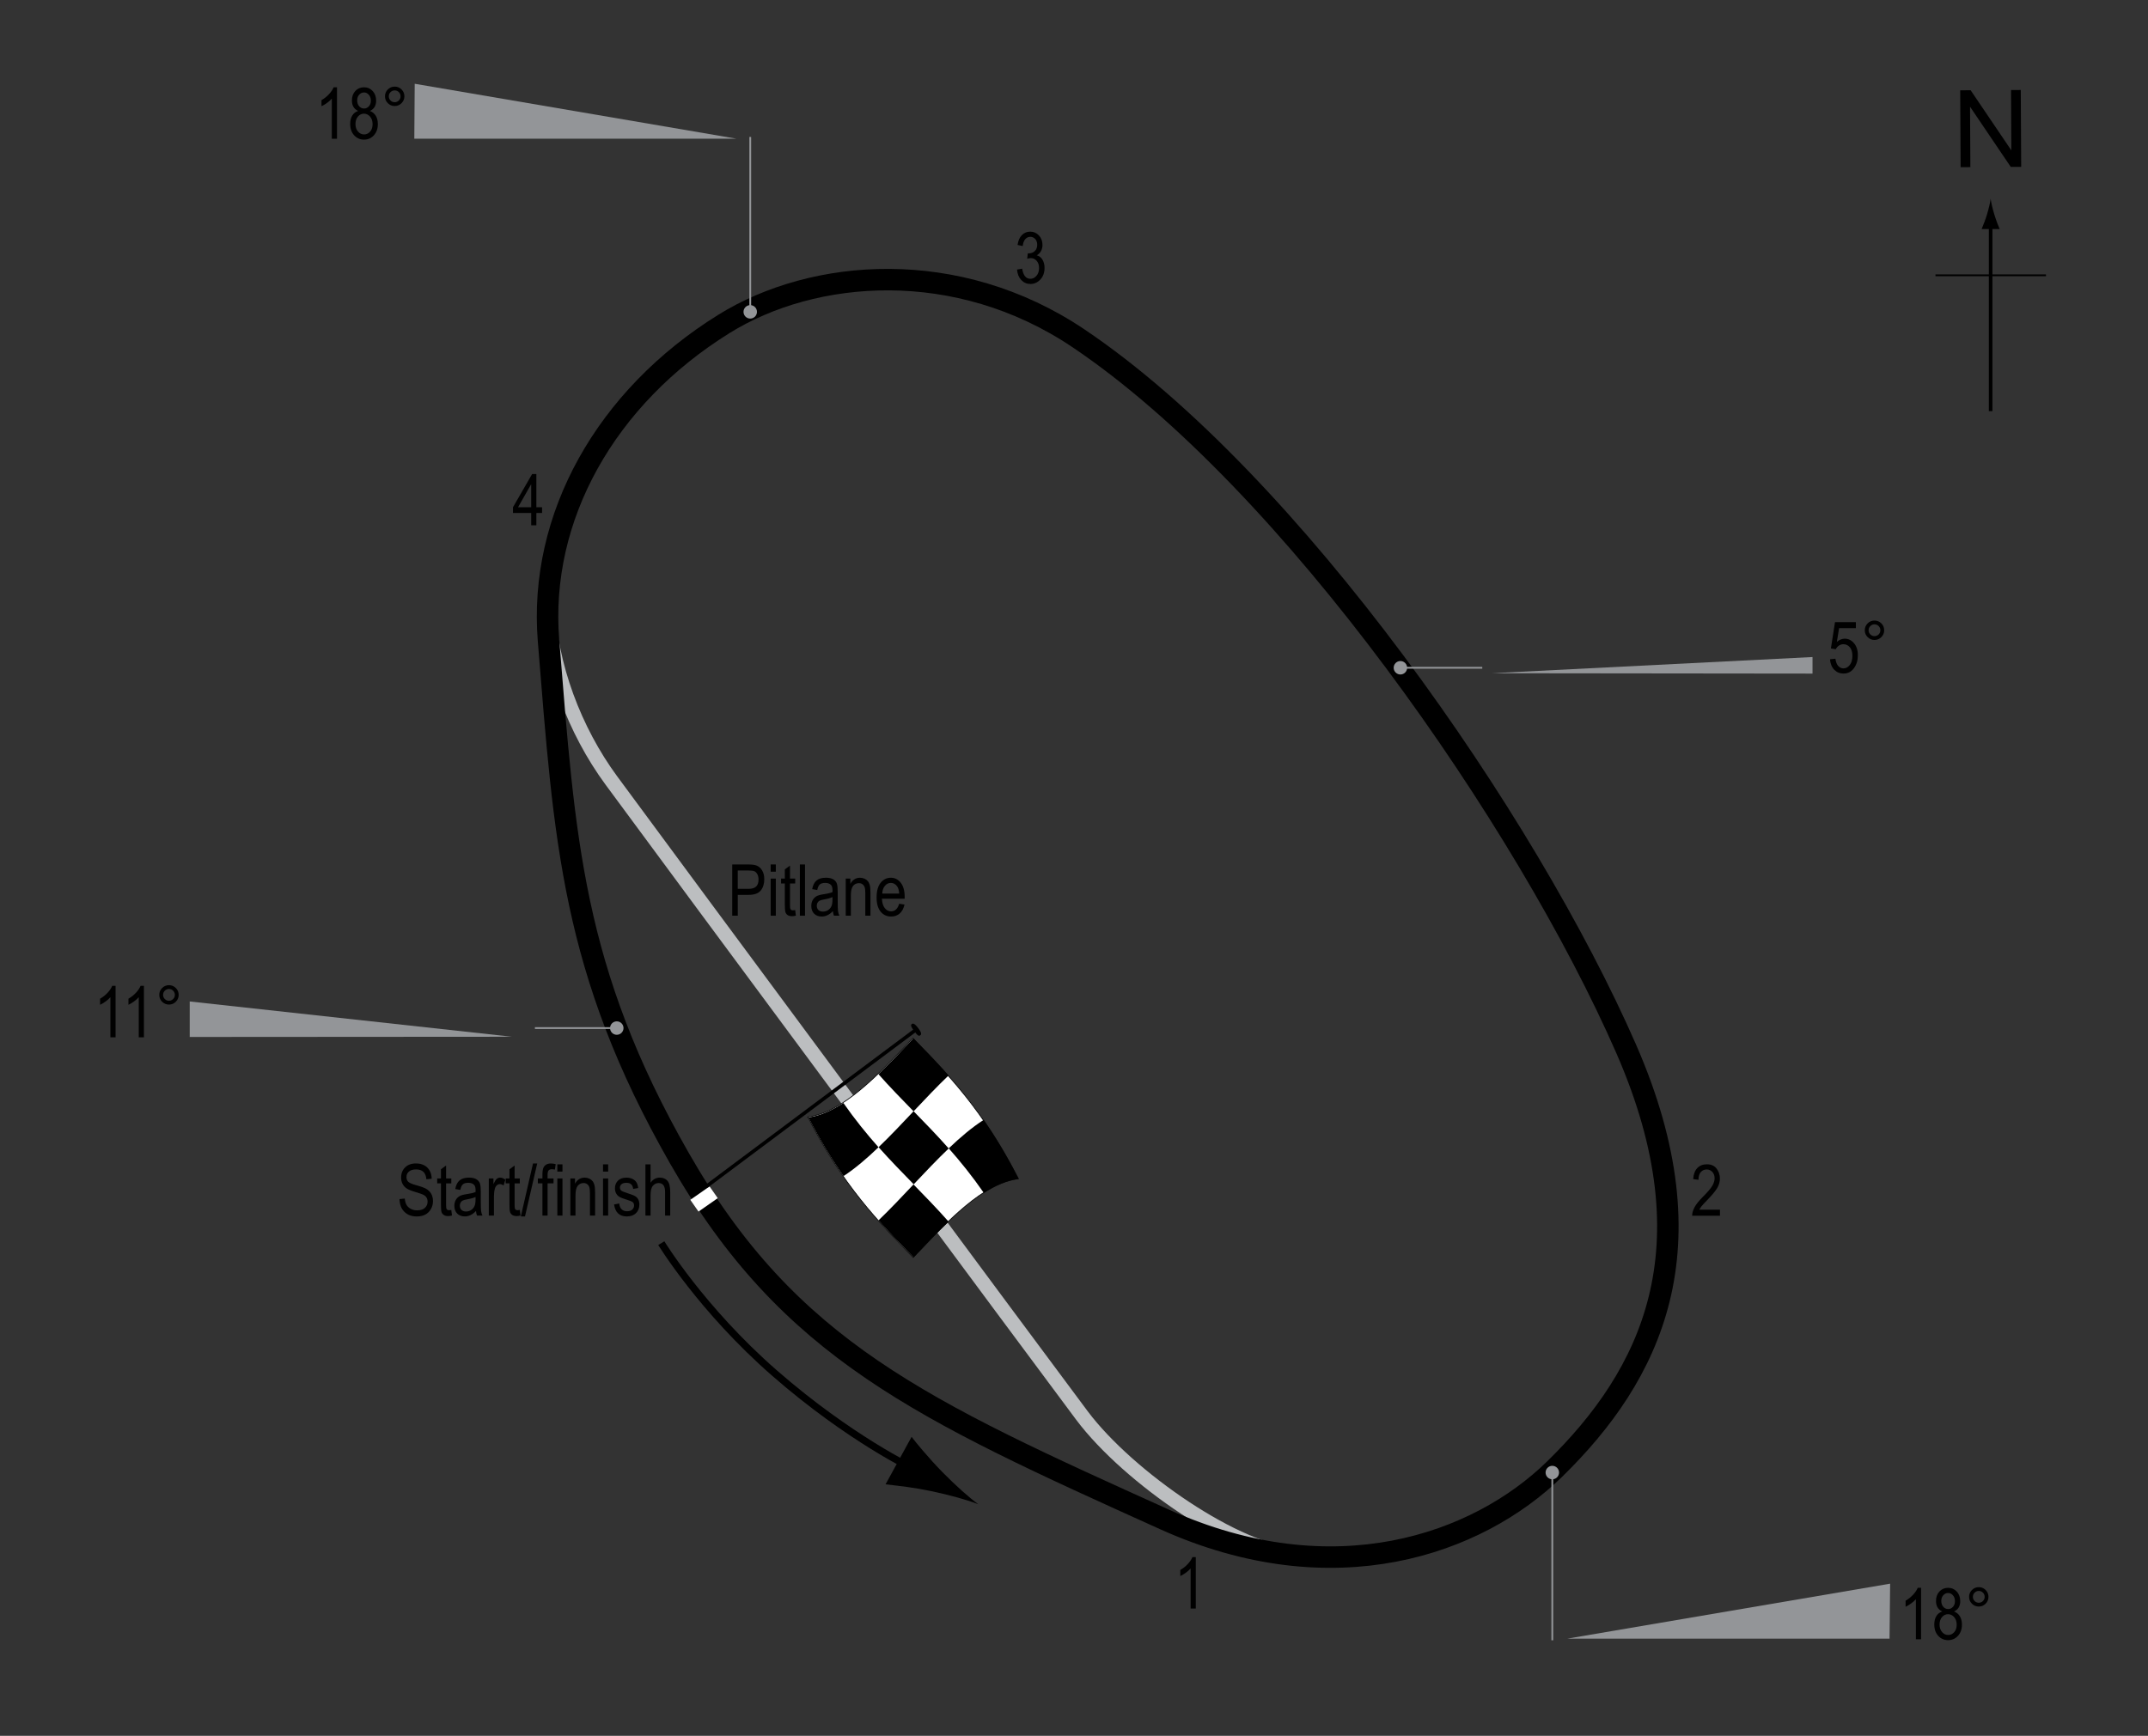<?xml version="1.0" encoding="utf-8"?>
<!-- Generator: Adobe Illustrator 14.0.0, SVG Export Plug-In . SVG Version: 6.00 Build 43363)  -->
<!DOCTYPE svg PUBLIC "-//W3C//DTD SVG 1.1//EN" "http://www.w3.org/Graphics/SVG/1.1/DTD/svg11.dtd">
<svg version="1.1" xmlns="http://www.w3.org/2000/svg" xmlns:xlink="http://www.w3.org/1999/xlink" x="0px" y="0px" width="300px"
	 height="242.5px" viewBox="0 0 300 242.5" enable-background="new 0 0 300 242.5" xml:space="preserve">
<rect x="0" y="0" width="300" height="242.5" fill="#333333" stroke="none"/>
<g id="Pitlane">
	<path fill="none" stroke="#BCBEC0" stroke-width="2" d="M76.527,84.417c0.25,8.5,3.75,17.667,8.833,24.583
		c8.617,11.726,60.28,81.457,65.75,88.75c6.5,8.667,21.917,19.264,30.167,19.5"/>
</g>
<g id="Circuit">
	<path fill="none" stroke="#000000" stroke-width="3" d="M150.61,47.25c29.75,20,62.592,67.459,76.5,99.25
		c12.25,28,3.407,45.654-10,58.75c-10.75,10.5-30.836,17.692-54.5,7c-33.75-15.25-52.385-23.611-67.75-50.5
		c-15-26.25-16-44.5-18.25-72.25c-1.399-17.259,8-34,24.5-44.25C113.646,37.462,133.692,35.876,150.61,47.25z"/>
</g>
<g id="Startline">
	<line fill="none" stroke="#FFFFFF" stroke-width="2" x1="96.985" y1="168.438" x2="99.672" y2="166.563"/>
</g>
<g id="Flag_x2C__North">
	<g>
		<g>
			<path fill="#FFFFFF" stroke="#000000" stroke-width="0.1" d="M127.538,175.668c-4.903-5.024-9.806-10.045-14.709-19.625
				c4.889-0.642,9.778-5.816,14.667-11c4.903,5.025,9.807,10.04,14.71,19.607C137.316,165.305,132.427,170.485,127.538,175.668z"/>
			<path d="M127.593,155.253c-1.634-1.675-3.269-3.348-4.903-5.188c1.63-1.564,3.259-3.294,4.889-5.022
				c1.634,1.675,3.269,3.352,4.903,5.2C130.853,151.8,129.223,153.525,127.593,155.253z"/>
			<path d="M117.81,164.301c-1.635-2.339-3.27-5.013-4.905-8.191c1.629-0.23,3.259-0.96,4.889-2.024
				c1.634,2.341,3.269,4.348,4.903,6.188C121.068,161.837,119.439,163.235,117.81,164.301z"/>
			<path d="M127.611,165.447c-1.635-1.675-3.27-3.347-4.904-5.185c1.63-1.565,3.26-3.295,4.89-5.023
				c1.634,1.675,3.269,3.352,4.903,5.201C130.871,161.995,129.241,163.72,127.611,165.447z"/>
			<path d="M127.599,175.676c-1.635-1.675-3.27-3.348-4.905-5.188c1.63-1.564,3.259-3.293,4.889-5.021
				c1.635,1.675,3.27,3.352,4.905,5.2C130.858,172.222,129.229,173.948,127.599,175.676z"/>
			<path d="M137.41,166.655c-1.635-2.361-3.27-4.382-4.905-6.231c1.629-1.554,3.259-2.937,4.889-3.982
				c1.634,2.359,3.268,5.058,4.902,8.266C140.667,164.907,139.039,165.612,137.41,166.655z"/>
		</g>
	</g>
	<line fill="#FFFFFF" stroke="#000000" stroke-width="0.5" x1="128.136" y1="143.697" x2="98.692" y2="165.714"/>
	<path d="M128.525,144.635c-0.156,0.116-0.31,0.134-0.838-0.573c-0.525-0.706-0.497-0.886-0.342-1.004
		c0.158-0.115,0.378-0.123,0.905,0.584C128.777,144.347,128.682,144.519,128.525,144.635z"/>
	<g>
		<path fill="none" stroke="#000000" d="M92.36,173.667c0,0,5.657,9.283,15.833,18.167c10.5,9.167,19.529,13.436,19.529,13.436"/>
		<path d="M130.091,208.318c-2.533-0.533-4.278-0.703-6.407-0.958l3.634-6.635c0.462,0.637,2.444,3.036,4.258,4.882
			c1.944,1.978,3.792,3.617,5.065,4.538C135.179,209.568,132.804,208.891,130.091,208.318z"/>
	</g>
	<g>
		<g>
			<g>
				<line fill="none" stroke="#000000" stroke-width="0.5" x1="278.022" y1="57.436" x2="278.022" y2="31.152"/>
				<path d="M277.51,29.972c-0.25,0.827-0.48,1.364-0.746,2.027h2.521c-0.112-0.237-0.496-1.2-0.745-2.027
					c-0.268-0.885-0.45-1.687-0.516-2.207C277.959,28.285,277.777,29.087,277.51,29.972z"/>
			</g>
		</g>
	</g>
	<line fill="none" stroke="#000000" stroke-width="0.25" x1="270.317" y1="38.461" x2="285.752" y2="38.461"/>
	<g>
		<path d="M273.829,23.353l-0.058-10.737l1.458-0.008l5.684,8.4l-0.045-8.43l1.363-0.007l0.057,10.737l-1.457,0.008l-5.686-8.407
			l0.045,8.438L273.829,23.353z"/>
	</g>
</g>
<g id="Labels">
	<g>
		<path d="M102.265,127.924v-7.158h2.212c0.521,0,0.905,0.045,1.152,0.137c0.339,0.124,0.608,0.353,0.811,0.688
			s0.303,0.747,0.303,1.235c0,0.645-0.164,1.17-0.493,1.577s-0.896,0.61-1.704,0.61h-1.504v2.91H102.265z M103.041,124.169h1.519
			c0.479,0,0.828-0.108,1.05-0.325s0.332-0.543,0.332-0.979c0-0.283-0.055-0.526-0.164-0.728c-0.108-0.202-0.24-0.34-0.395-0.415
			c-0.155-0.075-0.435-0.112-0.838-0.112h-1.504V124.169z"/>
		<path d="M107.636,121.776v-1.011h0.718v1.011H107.636z M107.636,127.924v-5.186h0.718v5.186H107.636z"/>
		<path d="M111.059,127.138l0.098,0.776c-0.198,0.052-0.378,0.078-0.537,0.078c-0.251,0-0.452-0.05-0.605-0.149
			s-0.258-0.235-0.314-0.408c-0.058-0.172-0.086-0.516-0.086-1.03v-2.983h-0.527v-0.684h0.527v-1.284l0.718-0.527v1.812h0.728v0.684
			h-0.728v3.032c0,0.28,0.021,0.46,0.063,0.542c0.062,0.117,0.178,0.176,0.347,0.176
			C110.822,127.172,110.929,127.161,111.059,127.138z"/>
		<path d="M111.713,127.924v-7.158h0.718v7.158H111.713z"/>
		<path d="M116.327,127.284c-0.241,0.25-0.491,0.439-0.752,0.566s-0.53,0.19-0.811,0.19c-0.442,0-0.796-0.133-1.06-0.4
			s-0.396-0.626-0.396-1.079c0-0.299,0.062-0.565,0.186-0.796s0.293-0.412,0.508-0.542s0.54-0.226,0.977-0.288
			c0.586-0.086,1.016-0.188,1.289-0.308l0.005-0.225c0-0.355-0.063-0.604-0.19-0.747c-0.179-0.208-0.454-0.313-0.825-0.313
			c-0.335,0-0.586,0.069-0.752,0.208s-0.288,0.4-0.366,0.783l-0.708-0.117c0.101-0.557,0.305-0.962,0.613-1.216
			c0.307-0.254,0.747-0.381,1.32-0.381c0.446,0,0.796,0.084,1.05,0.251s0.414,0.375,0.481,0.623c0.066,0.248,0.1,0.609,0.1,1.084
			v1.172c0,0.82,0.016,1.337,0.047,1.55c0.03,0.213,0.092,0.421,0.183,0.623h-0.752C116.398,127.745,116.35,127.532,116.327,127.284
			z M116.269,125.321c-0.264,0.13-0.656,0.241-1.177,0.332c-0.303,0.052-0.515,0.111-0.635,0.178s-0.214,0.161-0.281,0.283
			c-0.066,0.122-0.1,0.263-0.1,0.422c0,0.248,0.076,0.445,0.229,0.593s0.364,0.222,0.635,0.222c0.257,0,0.491-0.067,0.7-0.2
			c0.211-0.133,0.367-0.312,0.472-0.535s0.156-0.548,0.156-0.974V125.321z"/>
		<path d="M118.119,127.924v-5.186h0.649v0.732c0.156-0.285,0.347-0.498,0.572-0.638c0.227-0.141,0.485-0.211,0.778-0.211
			c0.227,0,0.438,0.045,0.631,0.134s0.35,0.207,0.468,0.352c0.119,0.145,0.207,0.333,0.266,0.564s0.088,0.586,0.088,1.064v3.188
			h-0.718v-3.158c0-0.381-0.032-0.66-0.098-0.836c-0.065-0.176-0.167-0.312-0.305-0.408c-0.139-0.096-0.299-0.144-0.481-0.144
			c-0.345,0-0.62,0.129-0.825,0.386s-0.308,0.699-0.308,1.325v2.835H118.119z"/>
		<path d="M125.585,126.254l0.742,0.112c-0.124,0.553-0.348,0.971-0.671,1.252c-0.324,0.282-0.726,0.422-1.204,0.422
			c-0.603,0-1.09-0.229-1.462-0.686c-0.373-0.458-0.56-1.117-0.56-1.98c0-0.895,0.188-1.578,0.563-2.048
			c0.377-0.47,0.853-0.706,1.429-0.706c0.55,0,1.009,0.231,1.377,0.693s0.552,1.131,0.552,2.007l-0.005,0.234h-3.174
			c0.029,0.583,0.164,1.022,0.405,1.318s0.534,0.444,0.879,0.444C124.997,127.318,125.373,126.963,125.585,126.254z
			 M123.217,124.833h2.373c-0.032-0.449-0.129-0.785-0.288-1.006c-0.231-0.322-0.525-0.483-0.884-0.483
			c-0.322,0-0.598,0.134-0.825,0.403S123.239,124.377,123.217,124.833z"/>
	</g>
	<g>
		<path d="M55.798,167.514l0.732-0.078c0.039,0.394,0.128,0.701,0.266,0.92c0.139,0.22,0.337,0.396,0.594,0.53s0.547,0.2,0.869,0.2
			c0.462,0,0.821-0.113,1.076-0.338c0.256-0.226,0.384-0.519,0.384-0.88c0-0.211-0.046-0.396-0.14-0.553
			c-0.092-0.158-0.232-0.287-0.42-0.388c-0.187-0.101-0.591-0.243-1.213-0.427c-0.554-0.165-0.947-0.33-1.182-0.496
			s-0.417-0.377-0.547-0.632s-0.195-0.544-0.195-0.867c0-0.58,0.188-1.053,0.562-1.421s0.879-0.552,1.514-0.552
			c0.437,0,0.817,0.086,1.146,0.259c0.326,0.172,0.58,0.42,0.762,0.742c0.18,0.322,0.277,0.702,0.29,1.138l-0.747,0.068
			c-0.039-0.465-0.178-0.811-0.418-1.035c-0.238-0.225-0.575-0.337-1.008-0.337c-0.439,0-0.774,0.099-1.006,0.295
			s-0.347,0.452-0.347,0.764c0,0.29,0.085,0.514,0.254,0.674c0.169,0.159,0.55,0.321,1.143,0.484c0.579,0.16,0.985,0.299,1.22,0.417
			c0.358,0.183,0.628,0.423,0.811,0.721c0.183,0.298,0.274,0.653,0.274,1.066c0,0.41-0.096,0.783-0.288,1.119
			c-0.192,0.337-0.453,0.593-0.783,0.769c-0.331,0.175-0.729,0.263-1.194,0.263c-0.726,0-1.305-0.218-1.735-0.654
			C56.039,168.85,55.815,168.259,55.798,167.514z"/>
		<path d="M63.03,169.032l0.098,0.776c-0.198,0.052-0.378,0.078-0.537,0.078c-0.251,0-0.452-0.05-0.605-0.149
			s-0.258-0.235-0.315-0.408c-0.057-0.172-0.085-0.516-0.085-1.03v-2.983h-0.527v-0.684h0.527v-1.284l0.718-0.527v1.812h0.728v0.684
			h-0.728v3.032c0,0.28,0.021,0.46,0.063,0.542c0.062,0.117,0.178,0.176,0.347,0.176C62.793,169.066,62.9,169.055,63.03,169.032z"/>
		<path d="M66.477,169.179c-0.241,0.25-0.491,0.439-0.752,0.566s-0.53,0.19-0.811,0.19c-0.442,0-0.796-0.133-1.06-0.4
			s-0.396-0.626-0.396-1.079c0-0.299,0.062-0.565,0.186-0.796s0.293-0.412,0.508-0.542s0.54-0.226,0.977-0.288
			c0.586-0.086,1.016-0.188,1.289-0.308l0.005-0.225c0-0.355-0.063-0.604-0.19-0.747c-0.179-0.208-0.454-0.313-0.825-0.313
			c-0.335,0-0.586,0.069-0.752,0.208s-0.288,0.4-0.366,0.783l-0.708-0.117c0.101-0.557,0.305-0.962,0.613-1.216
			c0.307-0.254,0.747-0.381,1.32-0.381c0.446,0,0.796,0.084,1.05,0.251s0.414,0.375,0.481,0.623c0.066,0.248,0.1,0.609,0.1,1.084
			v1.172c0,0.82,0.016,1.337,0.047,1.55c0.03,0.213,0.092,0.421,0.183,0.623h-0.752C66.548,169.639,66.5,169.426,66.477,169.179z
			 M66.418,167.216c-0.264,0.13-0.656,0.241-1.177,0.332c-0.303,0.052-0.515,0.111-0.635,0.178s-0.214,0.161-0.281,0.283
			c-0.066,0.122-0.1,0.263-0.1,0.422c0,0.248,0.076,0.445,0.229,0.593s0.364,0.222,0.635,0.222c0.257,0,0.491-0.067,0.7-0.2
			c0.211-0.133,0.367-0.312,0.472-0.535s0.156-0.548,0.156-0.974V167.216z"/>
		<path d="M68.269,169.818v-5.186h0.649v0.786c0.166-0.365,0.318-0.606,0.456-0.725c0.139-0.119,0.294-0.178,0.467-0.178
			c0.241,0,0.486,0.094,0.737,0.283l-0.244,0.815c-0.179-0.127-0.354-0.19-0.522-0.19c-0.153,0-0.293,0.054-0.42,0.161
			s-0.217,0.257-0.269,0.449c-0.091,0.335-0.137,0.692-0.137,1.069v2.715H68.269z"/>
		<path d="M72.6,169.032l0.098,0.776c-0.198,0.052-0.378,0.078-0.537,0.078c-0.251,0-0.452-0.05-0.605-0.149
			s-0.258-0.235-0.315-0.408c-0.057-0.172-0.085-0.516-0.085-1.03v-2.983h-0.527v-0.684h0.527v-1.284l0.718-0.527v1.812H72.6v0.684
			h-0.728v3.032c0,0.28,0.021,0.46,0.063,0.542c0.062,0.117,0.178,0.176,0.347,0.176C72.364,169.066,72.47,169.055,72.6,169.032z"/>
		<path d="M72.743,169.936l1.7-7.397h0.586l-1.705,7.397H72.743z"/>
		<path d="M75.759,169.818v-4.502h-0.64v-0.684h0.64v-0.552c0-0.407,0.042-0.712,0.127-0.916s0.215-0.359,0.39-0.466
			s0.394-0.161,0.658-0.161c0.206,0,0.431,0.031,0.676,0.093l-0.107,0.762c-0.149-0.033-0.291-0.049-0.425-0.049
			c-0.215,0-0.369,0.056-0.461,0.168c-0.094,0.112-0.14,0.326-0.14,0.642v0.479h0.83v0.684h-0.83v4.502H75.759z"/>
		<path d="M77.839,163.671v-1.011h0.718v1.011H77.839z M77.839,169.818v-5.186h0.718v5.186H77.839z"/>
		<path d="M79.661,169.818v-5.186h0.649v0.732c0.156-0.285,0.347-0.498,0.572-0.638c0.227-0.141,0.485-0.211,0.778-0.211
			c0.227,0,0.438,0.045,0.631,0.134s0.35,0.207,0.468,0.352c0.119,0.145,0.207,0.333,0.266,0.564s0.088,0.586,0.088,1.064v3.188
			h-0.718v-3.158c0-0.381-0.032-0.66-0.098-0.836c-0.065-0.176-0.167-0.312-0.306-0.408c-0.138-0.096-0.298-0.144-0.48-0.144
			c-0.345,0-0.62,0.129-0.825,0.386s-0.308,0.699-0.308,1.325v2.835H79.661z"/>
		<path d="M84.221,163.671v-1.011h0.718v1.011H84.221z M84.221,169.818v-5.186h0.718v5.186H84.221z"/>
		<path d="M85.764,168.266l0.718-0.137c0.042,0.366,0.157,0.639,0.346,0.816c0.188,0.179,0.438,0.268,0.75,0.268
			c0.313,0,0.554-0.077,0.724-0.232c0.171-0.155,0.256-0.351,0.256-0.588c0-0.205-0.073-0.365-0.22-0.479
			c-0.101-0.078-0.345-0.176-0.732-0.293c-0.56-0.172-0.935-0.319-1.123-0.439s-0.335-0.282-0.439-0.483s-0.156-0.431-0.156-0.688
			c0-0.443,0.142-0.802,0.425-1.079s0.676-0.415,1.177-0.415c0.315,0,0.594,0.057,0.832,0.171c0.24,0.114,0.423,0.267,0.55,0.459
			s0.215,0.467,0.264,0.825l-0.703,0.117c-0.065-0.566-0.373-0.85-0.923-0.85c-0.313,0-0.545,0.063-0.698,0.187
			c-0.153,0.125-0.229,0.285-0.229,0.479c0,0.191,0.073,0.342,0.22,0.453c0.089,0.064,0.35,0.168,0.783,0.311
			c0.597,0.189,0.982,0.34,1.157,0.453s0.312,0.266,0.409,0.46c0.097,0.194,0.146,0.425,0.146,0.692
			c0,0.496-0.157,0.897-0.471,1.203c-0.314,0.307-0.743,0.46-1.287,0.46C86.518,169.936,85.927,169.379,85.764,168.266z"/>
		<path d="M90.144,169.818v-7.158h0.718v2.568c0.169-0.238,0.36-0.416,0.573-0.535c0.214-0.119,0.449-0.178,0.706-0.178
			c0.452,0,0.81,0.144,1.071,0.432c0.263,0.288,0.394,0.816,0.394,1.584v3.286h-0.718v-3.286c0-0.449-0.08-0.771-0.239-0.967
			s-0.379-0.293-0.659-0.293c-0.313,0-0.578,0.125-0.799,0.376c-0.219,0.25-0.329,0.695-0.329,1.333v2.837H90.144z"/>
	</g>
	<g>
		<path d="M167.009,224.716h-0.723v-5.601c-0.166,0.195-0.389,0.395-0.669,0.598s-0.537,0.357-0.771,0.461v-0.85
			c0.397-0.228,0.748-0.506,1.052-0.835c0.305-0.329,0.519-0.649,0.643-0.962h0.469V224.716z"/>
	</g>
	<g>
		<path d="M240.219,168.995v0.845h-3.883c-0.01-0.342,0.094-0.725,0.311-1.148c0.217-0.424,0.613-0.923,1.189-1.5
			c0.674-0.671,1.115-1.19,1.322-1.557c0.209-0.367,0.313-0.708,0.313-1.024c0-0.365-0.105-0.662-0.318-0.892
			c-0.215-0.23-0.477-0.345-0.789-0.345c-0.336,0-0.611,0.124-0.826,0.373c-0.215,0.248-0.322,0.604-0.322,1.068l-0.742-0.093
			c0.053-0.687,0.248-1.204,0.584-1.55c0.338-0.347,0.781-0.52,1.33-0.52c0.6,0,1.053,0.202,1.361,0.605
			c0.307,0.404,0.461,0.862,0.461,1.376c0,0.456-0.121,0.892-0.361,1.31c-0.242,0.418-0.699,0.976-1.373,1.673
			c-0.43,0.439-0.707,0.739-0.832,0.899s-0.227,0.319-0.305,0.479H240.219z"/>
	</g>
	<g>
		<path d="M142.045,37.654l0.718-0.117c0.15,0.941,0.53,1.411,1.14,1.411c0.33,0,0.615-0.139,0.856-0.418s0.362-0.64,0.362-1.083
			c0-0.417-0.11-0.753-0.332-1.008s-0.493-0.381-0.815-0.381c-0.137,0-0.306,0.033-0.508,0.098l0.083-0.771l0.112,0.01
			c0.356,0,0.646-0.109,0.868-0.327c0.222-0.217,0.333-0.508,0.333-0.872c0-0.334-0.093-0.603-0.279-0.806
			c-0.186-0.203-0.412-0.305-0.68-0.305c-0.277,0-0.512,0.106-0.703,0.32c-0.19,0.213-0.313,0.536-0.364,0.969l-0.718-0.156
			c0.091-0.612,0.296-1.074,0.615-1.387s0.705-0.469,1.157-0.469c0.476,0,0.879,0.176,1.211,0.527
			c0.332,0.352,0.498,0.794,0.498,1.328c0,0.325-0.07,0.613-0.211,0.863s-0.338,0.447-0.59,0.59
			c0.233,0.065,0.426,0.173,0.578,0.322c0.152,0.15,0.275,0.35,0.37,0.6c0.094,0.25,0.141,0.53,0.141,0.839
			c0,0.657-0.193,1.195-0.581,1.613s-0.852,0.627-1.392,0.627c-0.501,0-0.926-0.182-1.274-0.547S142.094,38.27,142.045,37.654z"/>
	</g>
	<g>
		<path d="M74.188,73.382v-1.714h-2.544v-0.806l2.676-4.639h0.591v4.639h0.796v0.806h-0.796v1.714H74.188z M74.188,70.862v-3.228
			l-1.834,3.228H74.188z"/>
	</g>
</g>
<g id="Banking">
	<g>
		<g>
			<line fill="none" stroke="#939598" stroke-width="0.25" x1="216.803" y1="229.149" x2="216.803" y2="205.716"/>
			<circle fill="#939598" cx="216.803" cy="205.716" r="0.94"/>
		</g>
	</g>
	<g>
		<g>
			<line fill="none" stroke="#939598" stroke-width="0.25" x1="207.02" y1="93.287" x2="195.587" y2="93.287"/>
			<circle fill="#939598" cx="195.587" cy="93.286" r="0.94"/>
		</g>
	</g>
	<g>
		<g>
			<line fill="none" stroke="#939598" stroke-width="0.25" x1="104.783" y1="19.132" x2="104.783" y2="43.565"/>
			<circle fill="#939598" cx="104.782" cy="43.565" r="0.94"/>
		</g>
	</g>
	<g>
		<g>
			<line fill="none" stroke="#939598" stroke-width="0.25" x1="74.709" y1="143.621" x2="86.143" y2="143.621"/>
			<circle fill="#939598" cx="86.143" cy="143.621" r="0.939"/>
		</g>
	</g>
	<polygon fill="#939598" points="208.292,94.051 253.145,94.101 253.145,91.788 	"/>
	<g>
		<path d="M255.586,92.098l0.757-0.078c0.059,0.456,0.191,0.795,0.397,1.018c0.207,0.223,0.447,0.334,0.721,0.334
			c0.342,0,0.637-0.157,0.884-0.472c0.247-0.315,0.371-0.744,0.371-1.289c0-0.512-0.12-0.909-0.358-1.191
			c-0.24-0.282-0.54-0.423-0.901-0.423c-0.218,0-0.423,0.061-0.612,0.184c-0.191,0.123-0.342,0.293-0.452,0.512l-0.679-0.108
			l0.571-3.678h2.915v0.84h-2.343l-0.313,1.926c0.348-0.301,0.718-0.452,1.108-0.452c0.491,0,0.919,0.209,1.281,0.628
			c0.363,0.419,0.545,0.983,0.545,1.694c0,0.701-0.182,1.301-0.544,1.801c-0.363,0.5-0.851,0.75-1.463,0.75
			c-0.508,0-0.937-0.177-1.287-0.53C255.834,93.212,255.635,92.723,255.586,92.098z"/>
		<path d="M260.445,88.045c0-0.375,0.133-0.693,0.397-0.957c0.266-0.264,0.584-0.396,0.955-0.396c0.378,0,0.698,0.132,0.962,0.396
			s0.396,0.583,0.396,0.957s-0.133,0.694-0.398,0.959c-0.265,0.265-0.585,0.398-0.959,0.398c-0.371,0-0.689-0.132-0.955-0.396
			C260.578,88.744,260.445,88.423,260.445,88.045z M260.977,88.045c0,0.228,0.08,0.422,0.242,0.583
			c0.16,0.161,0.355,0.242,0.583,0.242c0.225,0,0.417-0.081,0.579-0.242c0.16-0.161,0.241-0.355,0.241-0.583
			s-0.081-0.422-0.241-0.583c-0.162-0.161-0.354-0.242-0.579-0.242c-0.228,0-0.423,0.081-0.583,0.242
			C261.057,87.623,260.977,87.817,260.977,88.045z"/>
	</g>
	<polygon fill="#939598" points="71.508,144.834 26.497,144.864 26.497,139.906 	"/>
	<g>
		<path d="M16.141,144.911h-0.723v-5.601c-0.166,0.195-0.389,0.395-0.669,0.598s-0.537,0.357-0.771,0.461v-0.85
			c0.397-0.228,0.748-0.506,1.052-0.835c0.305-0.329,0.519-0.649,0.643-0.962h0.469V144.911z"/>
		<path d="M20.101,144.911h-0.723v-5.601c-0.166,0.195-0.389,0.395-0.669,0.598s-0.537,0.357-0.771,0.461v-0.85
			c0.397-0.228,0.748-0.506,1.053-0.835c0.304-0.329,0.518-0.649,0.642-0.962h0.469V144.911z"/>
		<path d="M22.245,138.983c0-0.375,0.133-0.693,0.398-0.957c0.265-0.264,0.583-0.396,0.954-0.396c0.378,0,0.698,0.132,0.962,0.396
			s0.396,0.583,0.396,0.957s-0.133,0.694-0.397,0.959c-0.266,0.265-0.586,0.398-0.96,0.398c-0.371,0-0.689-0.132-0.954-0.396
			C22.377,139.681,22.245,139.36,22.245,138.983z M22.777,138.983c0,0.228,0.081,0.422,0.241,0.583
			c0.162,0.161,0.356,0.242,0.584,0.242c0.225,0,0.418-0.081,0.578-0.242c0.162-0.161,0.242-0.355,0.242-0.583
			s-0.08-0.422-0.242-0.583c-0.16-0.161-0.354-0.242-0.578-0.242c-0.228,0-0.422,0.081-0.584,0.242
			C22.858,138.561,22.777,138.755,22.777,138.983z"/>
	</g>
	<polygon fill="#939598" points="218.902,228.919 263.902,228.919 263.985,221.239 	"/>
	<g>
		<path d="M268.307,229.006h-0.723v-5.601c-0.166,0.195-0.389,0.395-0.67,0.598c-0.279,0.204-0.537,0.357-0.771,0.461v-0.85
			c0.398-0.228,0.748-0.506,1.053-0.835s0.518-0.649,0.643-0.962h0.469V229.006z"/>
		<path d="M271.266,225.122c-0.289-0.13-0.506-0.316-0.654-0.559c-0.146-0.243-0.221-0.544-0.221-0.905
			c0-0.543,0.16-0.985,0.48-1.327c0.318-0.341,0.721-0.512,1.205-0.512c0.486,0,0.891,0.174,1.215,0.522
			c0.322,0.348,0.484,0.797,0.484,1.347c0,0.345-0.072,0.637-0.215,0.876c-0.145,0.239-0.359,0.425-0.65,0.559
			c0.355,0.14,0.629,0.366,0.818,0.679c0.191,0.313,0.285,0.7,0.285,1.163c0,0.639-0.184,1.159-0.553,1.561
			s-0.826,0.604-1.373,0.604c-0.553,0-1.014-0.201-1.383-0.604s-0.553-0.931-0.553-1.585c0-0.479,0.098-0.874,0.295-1.185
			C270.645,225.443,270.917,225.233,271.266,225.122z M270.889,226.941c0,0.439,0.119,0.793,0.354,1.062
			c0.236,0.269,0.518,0.403,0.846,0.403c0.332,0,0.613-0.13,0.844-0.391s0.346-0.609,0.346-1.045c0-0.439-0.119-0.793-0.355-1.062
			c-0.238-0.269-0.521-0.403-0.854-0.403c-0.328,0-0.607,0.133-0.836,0.4S270.889,226.518,270.889,226.941z M271.129,223.633
			c0,0.351,0.092,0.63,0.277,0.838c0.186,0.208,0.412,0.312,0.682,0.312c0.264,0,0.486-0.103,0.672-0.307s0.277-0.469,0.277-0.794
			c0-0.334-0.094-0.608-0.285-0.821c-0.189-0.213-0.414-0.319-0.674-0.319s-0.482,0.104-0.67,0.312
			C271.223,223.061,271.129,223.321,271.129,223.633z"/>
		<path d="M275.01,223.079c0-0.375,0.133-0.693,0.398-0.957s0.584-0.396,0.955-0.396c0.377,0,0.697,0.132,0.961,0.396
			s0.396,0.583,0.396,0.957s-0.133,0.694-0.398,0.959s-0.586,0.398-0.959,0.398c-0.371,0-0.689-0.132-0.955-0.396
			S275.01,223.456,275.01,223.079z M275.543,223.079c0,0.228,0.08,0.422,0.242,0.583c0.16,0.161,0.355,0.242,0.582,0.242
			c0.225,0,0.418-0.081,0.58-0.242c0.16-0.161,0.24-0.355,0.24-0.583s-0.08-0.422-0.24-0.583c-0.162-0.161-0.355-0.242-0.58-0.242
			c-0.227,0-0.422,0.081-0.582,0.242C275.624,222.656,275.543,222.851,275.543,223.079z"/>
	</g>
	<polygon fill="#939598" points="102.865,19.377 57.865,19.377 57.92,11.703 	"/>
	<g>
		<path d="M47.064,19.381h-0.723v-5.601c-0.166,0.195-0.389,0.395-0.669,0.598s-0.537,0.357-0.771,0.461v-0.85
			c0.397-0.228,0.748-0.506,1.052-0.835c0.305-0.329,0.519-0.649,0.643-0.962h0.469V19.381z"/>
		<path d="M50.023,15.497c-0.288-0.13-0.506-0.316-0.653-0.559c-0.147-0.243-0.221-0.544-0.221-0.905
			c0-0.543,0.16-0.985,0.479-1.327c0.319-0.341,0.722-0.512,1.205-0.512c0.487,0,0.892,0.174,1.215,0.522s0.484,0.797,0.484,1.347
			c0,0.345-0.071,0.637-0.215,0.876c-0.144,0.239-0.359,0.425-0.649,0.559c0.355,0.14,0.628,0.366,0.818,0.679
			c0.19,0.313,0.285,0.7,0.285,1.163c0,0.639-0.185,1.159-0.554,1.561s-0.826,0.604-1.373,0.604c-0.552,0-1.013-0.201-1.382-0.604
			s-0.554-0.931-0.554-1.585c0-0.479,0.099-0.874,0.295-1.185C49.402,15.818,49.675,15.608,50.023,15.497z M49.647,17.316
			c0,0.439,0.118,0.793,0.354,1.062s0.517,0.403,0.845,0.403c0.332,0,0.613-0.13,0.844-0.391s0.346-0.609,0.346-1.045
			c0-0.439-0.118-0.793-0.355-1.062s-0.521-0.403-0.854-0.403c-0.327,0-0.606,0.133-0.835,0.4
			C49.762,16.548,49.647,16.893,49.647,17.316z M49.887,14.008c0,0.351,0.093,0.63,0.277,0.838c0.186,0.208,0.412,0.312,0.682,0.312
			c0.264,0,0.487-0.103,0.673-0.307c0.185-0.205,0.277-0.469,0.277-0.794c0-0.334-0.095-0.608-0.285-0.821
			c-0.189-0.213-0.415-0.319-0.675-0.319s-0.482,0.104-0.669,0.312C49.98,13.436,49.887,13.696,49.887,14.008z"/>
		<path d="M53.769,13.454c0-0.375,0.133-0.693,0.397-0.957c0.266-0.264,0.584-0.396,0.955-0.396c0.378,0,0.698,0.132,0.962,0.396
			s0.396,0.583,0.396,0.957s-0.133,0.694-0.398,0.959c-0.265,0.265-0.585,0.398-0.959,0.398c-0.371,0-0.689-0.132-0.955-0.396
			C53.901,14.152,53.769,13.831,53.769,13.454z M54.301,13.454c0,0.228,0.08,0.422,0.242,0.583c0.16,0.161,0.355,0.242,0.583,0.242
			c0.225,0,0.417-0.081,0.579-0.242c0.16-0.161,0.241-0.355,0.241-0.583s-0.081-0.422-0.241-0.583
			c-0.162-0.161-0.354-0.242-0.579-0.242c-0.228,0-0.423,0.081-0.583,0.242C54.381,13.031,54.301,13.226,54.301,13.454z"/>
	</g>
</g>
</svg>
